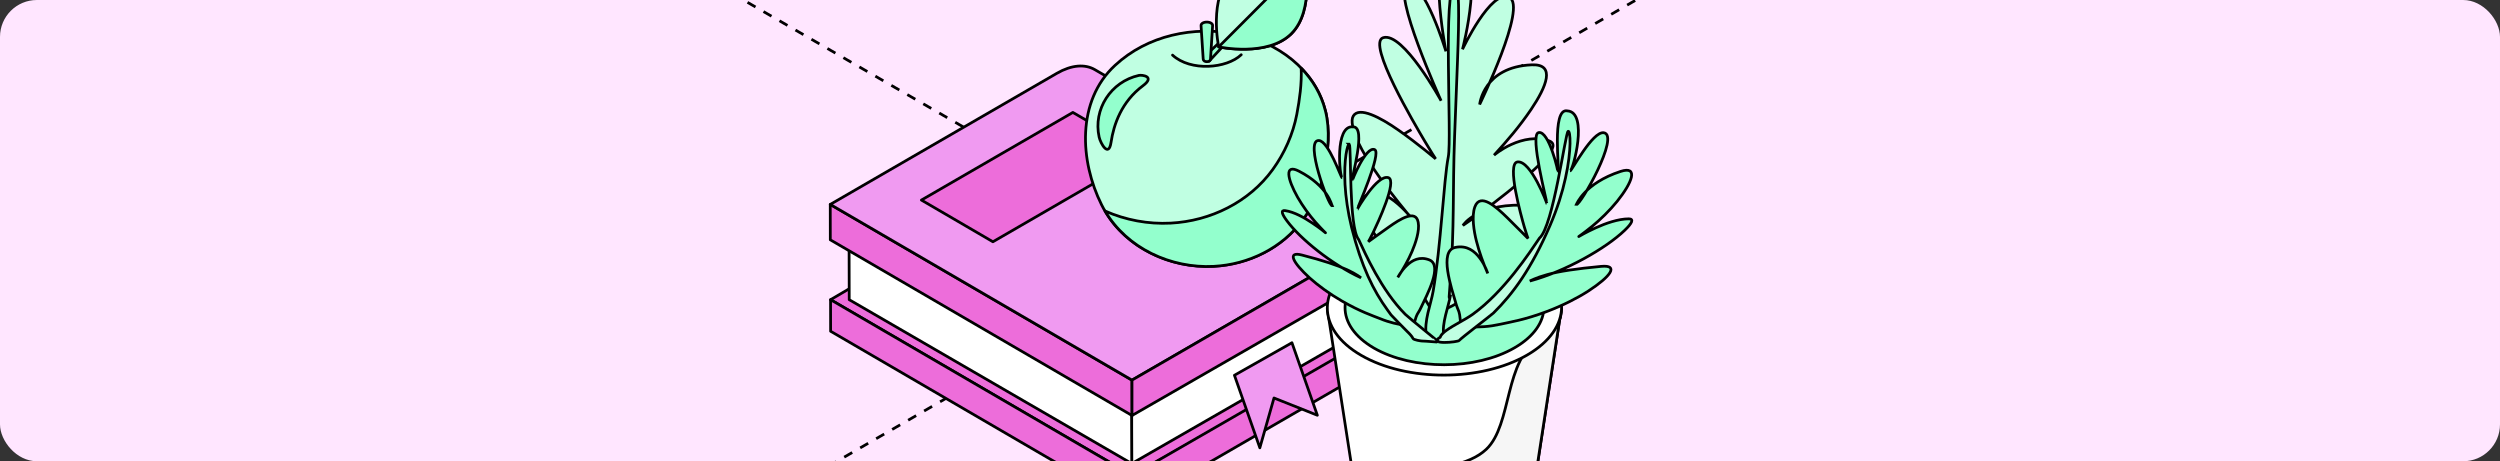 <?xml version="1.0" encoding="UTF-8"?> <svg xmlns="http://www.w3.org/2000/svg" width="542" height="100" viewBox="0 0 542 100" fill="none"><rect x="0" y="0" width="542" height="100" fill="#333333" stroke="none"/><g clip-path="url(#clip0_7568_27378)"><rect width="542" height="100" rx="8" fill="#FFE6FF"></rect><path d="M144.743 -9.488L2051.91 1091.62" stroke="black" stroke-width="0.6" stroke-linejoin="round" stroke-dasharray="2 2"></path><path d="M-859.666 701.105L1047.5 -400" stroke="black" stroke-width="0.6" stroke-linejoin="round" stroke-dasharray="2 2"></path><path d="M297.036 57.401L297.092 75.213C300.161 73.436 302.633 67.995 302.622 63.087C302.622 58.178 300.106 55.624 297.036 57.401Z" fill="#ED6DDA" stroke="black" stroke-width="0.6" stroke-miterlimit="10" stroke-linejoin="round"></path><path d="M245.483 103.064L180.066 64.975L236.041 32.105L302.045 56.846L300.582 71.816L245.483 103.064Z" fill="#ED6DDA" stroke="black" stroke-width="0.6" stroke-miterlimit="10" stroke-linejoin="round"></path><path d="M297.024 55.891L297.035 70.793L245.361 100.499L245.35 85.607L297.024 55.891Z" fill="white" stroke="black" stroke-width="0.6" stroke-miterlimit="10" stroke-linejoin="round"></path><path d="M245.316 87.273L184.078 51.749L184.111 64.975L245.361 100.499L245.316 87.273Z" fill="white" stroke="black" stroke-width="0.6" stroke-miterlimit="10" stroke-linejoin="round"></path><path d="M245.494 109.916L180.077 71.815L180.066 64.975L245.483 103.064L245.494 109.916Z" fill="#ED6DDA" stroke="black" stroke-width="0.6" stroke-miterlimit="10" stroke-linejoin="round"></path><path d="M245.439 90.093L180.011 51.993L180 44.32L245.417 82.42L245.439 90.093Z" fill="#ED6DDA" stroke="black" stroke-width="0.6" stroke-miterlimit="10" stroke-linejoin="round"></path><path d="M237.349 15.093C235.243 13.871 232.34 14.038 229.126 15.892L180 44.32L245.417 82.409L294.543 53.993C297.757 52.138 300.66 51.96 302.766 53.193L237.349 15.093Z" fill="#F09AF1" stroke="black" stroke-width="0.6" stroke-miterlimit="10" stroke-linejoin="round"></path><path d="M215.263 52.415L248.11 33.404L232.595 24.376L199.759 43.376L215.263 52.415Z" fill="#ED6DDA" stroke="black" stroke-width="0.6" stroke-miterlimit="10" stroke-linejoin="round"></path><path d="M306.167 60.7C306.145 53.304 300.948 50.295 294.542 53.993L245.416 82.41V90.083L295.163 61.477C298.122 59.767 300.527 60.045 300.538 64.787C300.538 69.517 298.166 72.582 295.207 74.37L245.472 103.053V109.905H245.483L294.609 81.488C301.014 77.779 306.178 68.773 306.156 61.377V60.689L306.167 60.7Z" fill="#ED6DDA" stroke="black" stroke-width="0.6" stroke-miterlimit="10" stroke-linejoin="round"></path><path d="M267.625 81.355L280.092 74.303L285.6 90.027L276.203 86.285L273.133 97.09L267.625 81.355Z" fill="#F09AF1" stroke="black" stroke-width="0.6" stroke-miterlimit="10" stroke-linejoin="round"></path><path d="M287.318 23.909C285.057 15.014 276.779 9.04 268.102 7.374C258.771 5.586 248.808 7.63 241.738 14.17C233.371 21.888 234.091 34.925 238.823 44.397C243.311 53.381 253.363 58.234 263.126 57.723C270.673 57.334 278.042 53.748 282.519 47.54C284.758 44.442 286.376 40.811 287.096 37.057C287.927 32.693 288.426 28.262 287.318 23.898C287.894 26.163 287.052 22.865 287.318 23.898V23.909Z" fill="#C0FFE2"></path><path d="M287.318 23.898C288.426 28.262 287.927 32.693 287.096 37.057C286.376 40.811 284.758 44.442 282.519 47.54C278.042 53.748 270.673 57.334 263.126 57.723C253.363 58.234 243.311 53.381 238.823 44.397C234.091 34.925 233.371 21.888 241.738 14.17C248.808 7.63 258.771 5.586 268.102 7.374C276.779 9.04 285.057 15.014 287.318 23.909V23.898ZM287.318 23.898C287.052 22.865 287.894 26.163 287.318 23.898Z" stroke="black" stroke-width="0.6" stroke-miterlimit="10" stroke-linejoin="round"></path><path d="M287.317 23.91C287.717 25.464 287.439 24.398 287.317 23.91C287.306 23.865 287.295 23.832 287.284 23.799C287.284 23.832 287.306 23.865 287.317 23.91C286.42 20.367 284.558 17.302 282.098 14.771C282.231 18.113 281.777 21.478 281.145 24.798C280.325 29.084 278.485 33.227 275.925 36.758C270.805 43.831 262.416 47.929 253.806 48.373C248.93 48.629 243.998 47.707 239.565 45.741C244.342 53.87 253.861 58.223 263.137 57.746C270.683 57.357 278.053 53.77 282.53 47.562C284.769 44.464 286.387 40.833 287.107 37.08C287.938 32.716 288.437 28.285 287.329 23.921L287.317 23.91Z" fill="#93FFCD"></path><path d="M287.317 23.91C287.439 24.398 287.717 25.464 287.317 23.91ZM287.317 23.91C287.306 23.865 287.295 23.832 287.284 23.799C287.284 23.832 287.306 23.865 287.317 23.91ZM287.317 23.91C286.42 20.367 284.558 17.302 282.098 14.771C282.231 18.113 281.777 21.478 281.145 24.798C280.325 29.084 278.485 33.227 275.925 36.758C270.805 43.831 262.416 47.929 253.806 48.373C248.93 48.629 243.998 47.707 239.565 45.741C244.342 53.87 253.861 58.223 263.137 57.746C270.683 57.357 278.053 53.77 282.53 47.562C284.769 44.464 286.387 40.833 287.107 37.08C287.938 32.716 288.437 28.285 287.329 23.921L287.317 23.91Z" stroke="black" stroke-width="0.6" stroke-miterlimit="10" stroke-linejoin="round"></path><path d="M246.913 16.347C240.829 17.702 236.961 23.699 238.291 29.717C238.59 31.072 240.363 34.27 240.873 30.861C241.449 26.952 243.167 22.033 247.788 18.59C250.548 16.536 247.533 16.203 246.902 16.347H246.913Z" fill="#93FFCD" stroke="black" stroke-width="0.6" stroke-miterlimit="10" stroke-linejoin="round"></path><path d="M268.113 5.731L268.634 6.253L262.14 13.26L261.12 12.238L268.113 5.731Z" fill="#93FFCD" stroke="black" stroke-width="0.6" stroke-miterlimit="10" stroke-linejoin="round"></path><path d="M261.651 13.371C261.263 13.371 260.909 13.238 260.853 12.794L260.388 5.587C260.333 5.142 260.898 4.787 261.64 4.787C262.383 4.787 262.948 5.142 262.893 5.587L262.438 12.794C262.383 13.238 262.028 13.371 261.64 13.371H261.651Z" fill="#93FFCD" stroke="black" stroke-width="0.6" stroke-miterlimit="10" stroke-linejoin="round"></path><path d="M279.982 7.297C274.839 12.45 264.212 10.173 264.212 10.173C264.212 10.173 261.929 -0.476 267.071 -5.629C272.213 -10.781 282.841 -8.494 282.841 -8.494C282.841 -8.494 285.124 2.155 279.982 7.308V7.297Z" fill="#C0FFE2" stroke="black" stroke-width="0.6" stroke-miterlimit="10" stroke-linejoin="round"></path><path d="M282.841 -8.505L264.212 10.162C264.212 10.162 274.84 12.45 279.982 7.286C285.124 2.133 282.841 -8.516 282.841 -8.516V-8.505Z" fill="#93FFCD" stroke="black" stroke-width="0.6" stroke-miterlimit="10" stroke-linejoin="round"></path><path d="M269.1 11.868C265.953 14.86 258.125 15.543 254.207 11.949" stroke="black" stroke-width="0.6" stroke-miterlimit="10" stroke-linecap="round" stroke-linejoin="round"></path><path d="M298.913 74.854C306.736 79.37 319.455 79.338 327.31 74.79C335.228 70.211 335.196 62.898 327.405 58.382C319.583 53.867 306.863 53.898 299.008 58.446C291.154 62.961 291.09 70.307 298.913 74.854Z" fill="white" stroke="black" stroke-width="0.6"></path><path d="M287.751 66.904L293.062 101.248C293.062 104.237 294.97 107.194 298.913 109.484C309.089 115.367 326.324 113.236 331.73 105.604C332.716 104.205 333.225 102.742 333.225 101.248L338.535 66.713C338.472 69.639 331.189 72.564 327.31 74.79C319.455 79.338 306.736 79.37 298.913 74.854C295.065 72.628 287.815 69.798 287.751 66.904Z" fill="white" stroke="black" stroke-width="0.6"></path><path d="M322.221 97.409C314.803 104.409 293.062 101.248 293.062 101.248C293.062 104.237 294.97 107.194 298.913 109.484C309.089 115.367 326.324 113.236 331.73 105.604C332.716 104.205 333.225 102.742 333.225 101.248L338.535 66.713C338.472 69.639 337.752 71.104 333.872 73.33C326.018 77.878 327.887 92.062 322.221 97.409Z" fill="#F6F6F6" stroke="black" stroke-width="0.6"></path><path d="M295.128 77.048C305.018 82.772 321.108 82.74 331.062 76.985C341.078 71.197 340.983 61.912 331.189 56.251C321.299 50.559 305.209 50.559 295.255 56.315C285.366 62.039 285.207 71.324 295.128 77.048Z" fill="white" stroke="black" stroke-width="0.6"></path><path d="M297.864 75.459C306.259 80.292 319.933 80.292 328.36 75.395C336.85 70.498 336.818 62.612 328.455 57.778C320.06 52.945 306.386 52.945 297.959 57.842C289.564 62.707 289.437 70.562 297.864 75.459Z" fill="#93FFCD" stroke="black" stroke-width="0.6"></path><path d="M311.092 68.082C314.4 66.524 315.417 66.237 317.579 64.457C318.184 63.98 318.756 63.598 319.36 63.153C321.395 61.69 323.208 60.259 324.957 58.797C330.395 54.154 339.203 45.186 332.144 44.582C326.261 44.105 322.508 45.186 320.251 46.363C317.961 47.571 317.166 48.875 317.166 48.875C321.745 45.791 331.953 38 335.355 33.993C336.818 32.276 337.263 31.035 335.801 30.527C333.161 29.605 330.172 30.177 327.66 31.322C325.402 32.339 323.908 33.643 323.908 33.643C326.897 30.368 329.409 27.442 331.921 23.753C335.292 18.761 337.327 13.832 332.08 14.055C321.586 14.5 320.791 22.64 320.791 22.64C320.791 22.64 331.19 1.303 327.215 -0.573C323.24 -2.449 317.071 10.684 317.071 10.684C317.071 10.684 322.318 -9.159 315.608 -10.908C308.866 -12.657 313.477 11.129 313.477 11.129C313.477 11.129 308.771 -4.389 305.178 -3.244C301.584 -2.1 312.428 21.845 312.428 21.845C312.428 21.845 304.192 6.804 299.867 8.172C296.242 9.316 306.831 27.124 308.835 30.527C310.234 32.912 311.251 34.438 311.251 34.438C311.251 34.438 307.404 31.163 303.27 28.269C299.167 25.375 294.684 23.086 293.412 25.121C293.094 25.63 293.062 26.329 293.253 27.347C294.334 33.293 303.047 43.787 306.927 48.43C305.845 46.935 299.39 38.858 295.606 42.865C294.207 44.328 295.765 47.539 298.309 51.196C299.581 53.009 301.107 54.98 302.634 56.889C306.259 61.468 306.609 61.913 307.022 62.39C308.994 64.489 309.534 66.142 311.061 68.114L311.092 68.082Z" fill="#C0FFE2" stroke="black" stroke-width="0.6"></path><path d="M315.481 -3.436C316.371 -3.659 316.371 3.273 315.989 13.131C315.799 18.06 315.576 23.721 315.353 29.635C314.908 41.528 315.353 49.065 314.399 61.212C314.336 61.975 314.209 64.042 314.177 64.297C314.177 64.805 314.272 64.71 314.495 63.883C314.081 66.332 312.491 70.307 313.032 72.66C313.191 73.328 313.414 73.709 313.573 73.868C313.732 74.059 313.795 74.091 313.795 74.091C312.364 73.964 310.933 73.805 309.502 73.55C309.375 73.296 309.439 73.455 309.248 72.787C308.644 69.703 310.234 65.918 310.711 63.12C312.396 53.326 313 39.08 313.986 34.024C314.813 29.922 312.746 -2.768 315.449 -3.404L315.481 -3.436Z" fill="#93FFCD" stroke="black" stroke-width="0.6"></path><path d="M316.912 70.913C317.834 70.913 320.41 70.913 321.777 70.817C322.827 70.754 324.067 70.563 325.371 70.277C327.31 69.832 330.458 69.386 335.419 67.51C338.79 66.238 341.938 64.648 344.355 63.09C349.188 59.942 351.065 57.398 347.153 57.748C341.715 58.257 337.963 58.829 335.451 59.529C332.939 60.228 331.667 60.928 331.667 60.928C339.394 58.829 348.139 53.868 352.241 49.925C353.799 48.431 354.308 47.445 353.132 47.445C350.842 47.445 348.075 48.431 345.977 49.385C341.366 51.483 340.984 52.469 345.213 49.035C346.899 47.667 348.966 45.664 350.587 43.661C353.863 39.59 355.326 35.87 351.319 37.173C343.56 39.718 341.811 44.233 341.747 44.36C342.606 44.583 351.287 29.287 347.694 28.778C345.245 28.429 340.73 37.078 340.412 37.046C341.016 37.014 344.45 24.326 339.808 24.04C336.278 23.277 338.217 37.301 337.772 37.46C337.9 37.396 335.833 28.206 333.543 28.747C331.571 29.224 335.483 44.01 335.356 44.074C335.356 44.074 331.921 34.757 328.996 35.106C326.579 35.393 329.791 46.84 330.458 49.162C330.904 50.72 331.285 51.706 331.285 51.706C331.285 51.706 329.059 49.448 326.77 47.19C324.353 44.837 320.887 41.689 319.742 44.869C319.011 46.872 319.551 50.179 320.092 52.278C320.696 54.663 321.586 57.112 322.54 59.274C322.54 59.274 322.032 57.557 320.855 55.999C319.71 54.441 318.025 53.105 315.481 53.646C311.919 54.409 314.654 62.359 315.672 65.888C315.767 66.207 315.862 66.524 315.99 66.811C316.53 67.955 316.467 68.528 316.626 69.673C316.721 70.436 316.848 70.849 316.848 70.849L316.912 70.913Z" fill="#93FFCD" stroke="black" stroke-width="0.6"></path><path d="M339.966 28.46C340.475 28.27 340.761 32.435 339.394 38.604C338.726 41.689 337.613 45.251 336.023 48.939C332.017 58.193 328.073 63.631 323.78 67.86C323.367 68.273 316.594 73.425 316.371 73.806C316.149 74.188 309.375 74.824 312.237 73.107C312.269 73.043 312.333 72.916 312.396 72.757C312.587 72.471 312.969 72.058 313.605 71.612C315.226 70.436 317.675 69.291 319.233 68.178C326.102 63.249 331.667 54.695 333.765 51.61C336.755 49.035 339.362 28.81 339.966 28.46Z" fill="#C0FFE2" stroke="black" stroke-width="0.6"></path><path d="M306.291 70.817C305.496 70.689 303.333 70.34 302.157 70.053C301.266 69.831 300.249 69.513 299.168 69.068C297.578 68.432 294.938 67.573 290.963 65.284C288.26 63.725 285.78 61.913 283.936 60.259C280.247 56.888 278.975 54.44 282.282 55.298C286.861 56.475 289.978 57.524 292.045 58.478C294.112 59.432 295.066 60.227 295.066 60.227C288.674 57.302 281.932 51.8 279.039 47.921C277.894 46.395 277.608 45.504 278.625 45.663C280.597 45.949 282.823 47.221 284.476 48.334C288.133 50.751 288.292 51.673 285.176 48.144C283.936 46.744 282.441 44.709 281.328 42.769C279.102 38.826 278.371 35.424 281.614 37.109C287.911 40.353 288.737 44.487 288.801 44.614C288.038 44.709 282.759 30.368 285.907 30.463C288.038 30.527 290.709 38.54 290.963 38.54C290.455 38.413 289.31 27.092 293.317 27.506C296.433 27.347 292.808 39.049 293.158 39.272C293.062 39.208 296.115 31.608 298.023 32.435C299.613 33.134 294.207 45.218 294.302 45.282C294.302 45.282 298.563 37.809 300.98 38.508C303.015 39.112 298.659 48.43 297.737 50.338C297.133 51.61 296.656 52.405 296.656 52.405C296.656 52.405 298.882 50.783 301.139 49.193C303.524 47.508 306.959 45.313 307.467 48.207C307.817 50.051 306.863 52.786 306.132 54.503C305.305 56.443 304.192 58.383 303.047 60.132C303.047 60.132 303.747 58.733 304.955 57.588C306.164 56.411 307.785 55.521 309.884 56.348C312.841 57.524 309.375 63.916 308.008 66.81C307.881 67.064 307.754 67.35 307.595 67.573C307.022 68.432 306.927 68.972 306.641 69.926C306.45 70.562 306.291 70.912 306.291 70.912V70.817Z" fill="#93FFCD" stroke="black" stroke-width="0.6"></path><path d="M292.553 31.259C292.14 31.037 291.313 34.534 291.599 40.004C291.758 42.739 292.204 45.95 293.03 49.321C295.161 57.812 297.769 63.027 300.821 67.224C301.108 67.638 301.394 67.987 301.584 68.274C301.807 68.56 304.733 71.517 305.082 71.867C305.75 72.503 306.164 73.012 306.323 73.362C306.45 73.711 308.135 73.934 308.262 73.934C309.089 73.934 311.919 74.22 311.919 74.157C311.919 74.093 305.4 68.878 304.669 68.147C299.486 62.963 295.924 54.854 294.557 51.929C292.363 49.289 292.999 31.672 292.522 31.259H292.553Z" fill="#C0FFE2" stroke="black" stroke-width="0.6"></path></g><defs><clipPath id="clip0_7568_27378"><rect width="542" height="100" rx="8" fill="white"></rect></clipPath></defs></svg> 